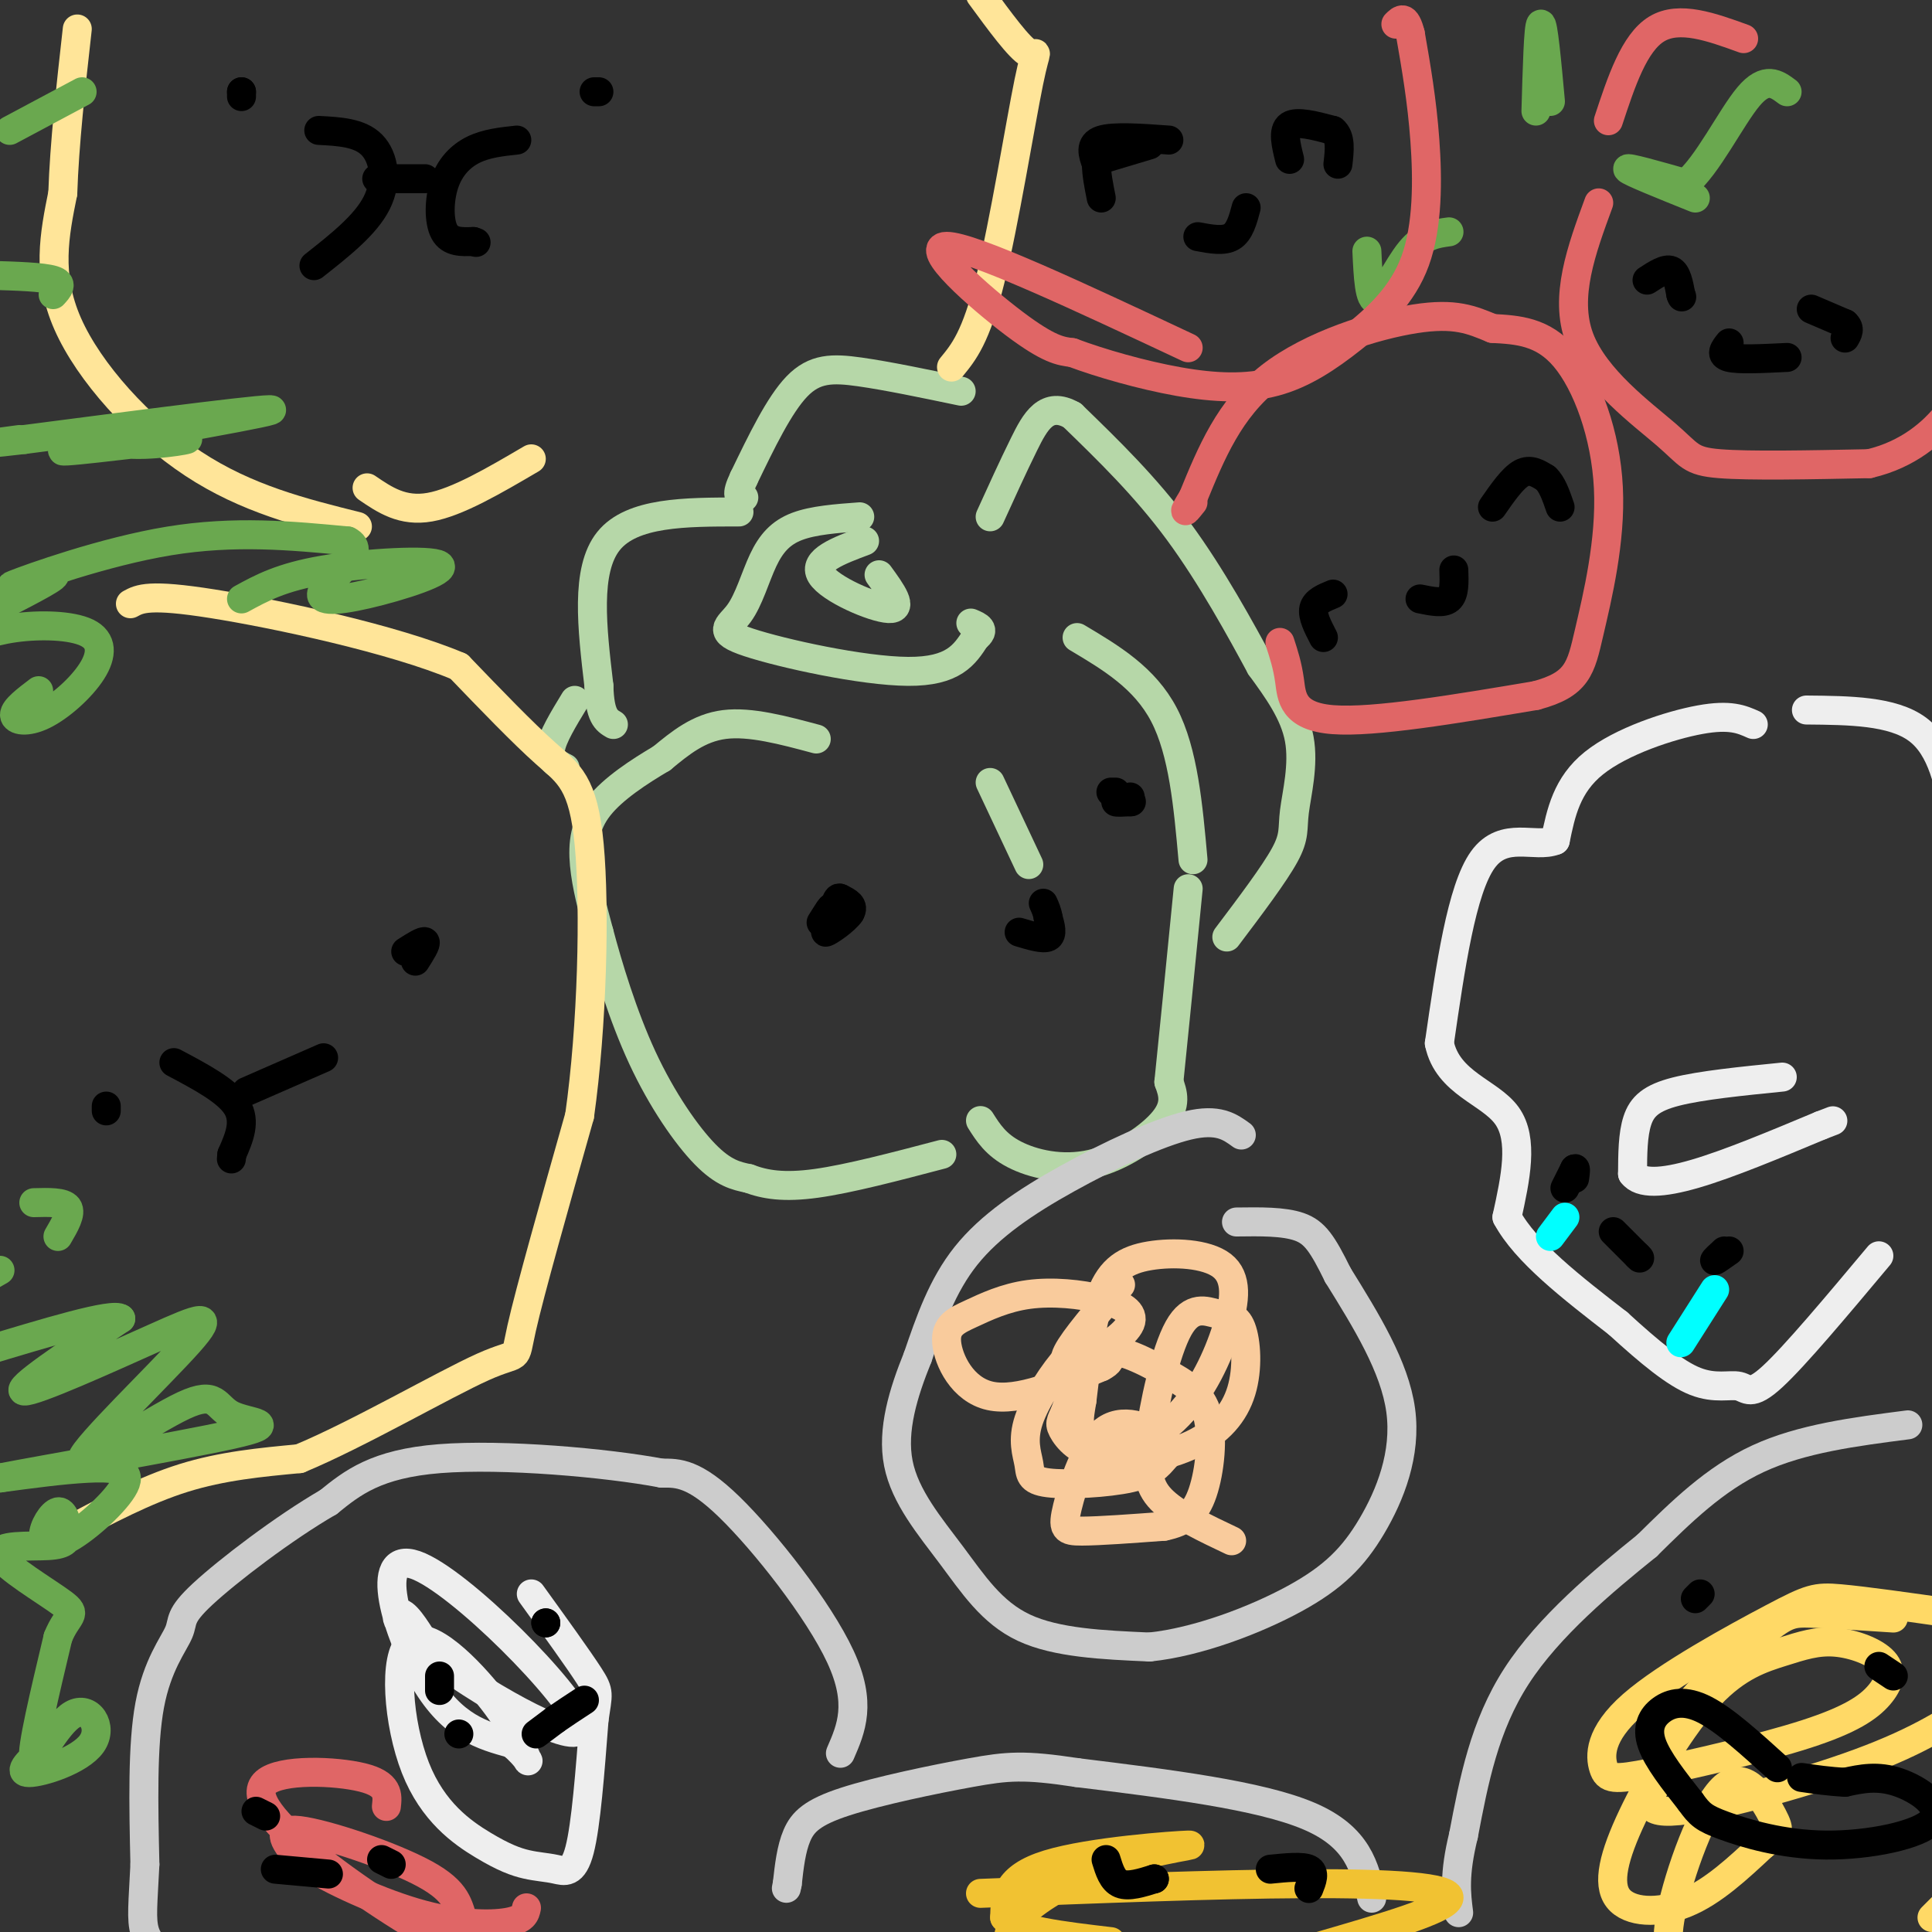 <svg viewBox='0 0 400 400' version='1.1' xmlns='http://www.w3.org/2000/svg' xmlns:xlink='http://www.w3.org/1999/xlink'><rect x="0" y="0" width="400" height="400" fill="#333333" stroke="none"/><g fill='none' stroke='#b6d7a8' stroke-width='6' stroke-linecap='round' stroke-linejoin='round'><path d='M169,153c-6.833,-1.833 -13.667,-3.667 -19,-3c-5.333,0.667 -9.167,3.833 -13,7'/><path d='M137,157c-4.738,2.798 -10.083,6.292 -13,10c-2.917,3.708 -3.405,7.631 -3,12c0.405,4.369 1.702,9.185 3,14'/><path d='M124,193c1.833,6.917 4.917,17.208 9,26c4.083,8.792 9.167,16.083 13,20c3.833,3.917 6.417,4.458 9,5'/><path d='M155,244c3.356,1.267 7.244,1.933 14,1c6.756,-0.933 16.378,-3.467 26,-6'/><path d='M203,232c1.589,2.512 3.179,5.024 7,7c3.821,1.976 9.875,3.417 16,2c6.125,-1.417 12.321,-5.690 15,-9c2.679,-3.310 1.839,-5.655 1,-8'/><path d='M242,224c0.833,-8.000 2.417,-24.000 4,-40'/><path d='M247,178c-1.000,-11.167 -2.000,-22.333 -6,-30c-4.000,-7.667 -11.000,-11.833 -18,-16'/><path d='M205,162c0.000,0.000 8.000,17.000 8,17'/><path d='M254,194c4.923,-6.524 9.845,-13.048 12,-17c2.155,-3.952 1.542,-5.333 2,-9c0.458,-3.667 1.988,-9.619 1,-15c-0.988,-5.381 -4.494,-10.190 -8,-15'/><path d='M261,138c-4.044,-7.489 -10.156,-18.711 -17,-28c-6.844,-9.289 -14.422,-16.644 -22,-24'/><path d='M222,86c-5.333,-3.067 -7.667,1.267 -10,6c-2.333,4.733 -4.667,9.867 -7,15'/><path d='M199,81c-7.667,-1.600 -15.333,-3.200 -21,-4c-5.667,-0.800 -9.333,-0.800 -13,3c-3.667,3.800 -7.333,11.400 -11,19'/><path d='M154,99c-1.833,3.833 -0.917,3.917 0,4'/><path d='M153,106c-11.083,0.000 -22.167,0.000 -27,6c-4.833,6.000 -3.417,18.000 -2,30'/><path d='M124,142c0.167,6.333 1.583,7.167 3,8'/><path d='M119,145c-2.333,3.833 -4.667,7.667 -5,10c-0.333,2.333 1.333,3.167 3,4'/><path d='M179,112c-5.400,2.022 -10.800,4.044 -9,7c1.800,2.956 10.800,6.844 14,7c3.200,0.156 0.600,-3.422 -2,-7'/><path d='M178,107c-4.805,0.353 -9.610,0.707 -13,2c-3.390,1.293 -5.364,3.526 -7,7c-1.636,3.474 -2.933,8.189 -5,11c-2.067,2.811 -4.903,3.718 2,6c6.903,2.282 23.544,5.938 33,6c9.456,0.062 11.728,-3.469 14,-7'/><path d='M202,132c2.167,-1.667 0.583,-2.333 -1,-3'/></g>
<g fill='none' stroke='#eeeeee' stroke-width='6' stroke-linecap='round' stroke-linejoin='round'><path d='M363,150c-2.378,-1.067 -4.756,-2.133 -11,-1c-6.244,1.133 -16.356,4.467 -22,9c-5.644,4.533 -6.822,10.267 -8,16'/><path d='M322,174c-4.178,1.689 -10.622,-2.089 -15,4c-4.378,6.089 -6.689,22.044 -9,38'/><path d='M298,216c1.711,8.311 10.489,10.089 14,15c3.511,4.911 1.756,12.956 0,21'/><path d='M312,252c3.833,7.167 13.417,14.583 23,22'/><path d='M335,274c6.678,6.108 11.872,10.380 16,12c4.128,1.620 7.188,0.590 9,1c1.812,0.410 2.375,2.260 7,-2c4.625,-4.260 13.313,-14.630 22,-25'/><path d='M374,147c8.917,0.083 17.833,0.167 23,4c5.167,3.833 6.583,11.417 8,19'/><path d='M369,223c-8.422,0.844 -16.844,1.689 -22,3c-5.156,1.311 -7.044,3.089 -8,6c-0.956,2.911 -0.978,6.956 -1,11'/><path d='M338,243c1.578,2.156 6.022,2.044 13,0c6.978,-2.044 16.489,-6.022 26,-10'/><path d='M377,233c4.333,-1.667 2.167,-0.833 0,0'/></g>
<g fill='none' stroke='#cccccc' stroke-width='6' stroke-linecap='round' stroke-linejoin='round'><path d='M395,295c-11.000,1.417 -22.000,2.833 -31,7c-9.000,4.167 -16.000,11.083 -23,18'/><path d='M341,320c-9.089,7.333 -20.311,16.667 -27,27c-6.689,10.333 -8.844,21.667 -11,33'/><path d='M303,380c-2.000,8.167 -1.500,12.083 -1,16'/><path d='M257,235c-2.387,-1.738 -4.774,-3.476 -11,-2c-6.226,1.476 -16.292,6.167 -25,11c-8.708,4.833 -16.060,9.810 -21,16c-4.940,6.190 -7.470,13.595 -10,21'/><path d='M190,281c-2.963,7.306 -5.372,15.072 -4,22c1.372,6.928 6.523,13.019 11,19c4.477,5.981 8.279,11.852 15,15c6.721,3.148 16.360,3.574 26,4'/><path d='M238,341c9.984,-1.030 21.944,-5.606 30,-10c8.056,-4.394 12.207,-8.606 16,-15c3.793,-6.394 7.226,-14.970 6,-24c-1.226,-9.030 -7.113,-18.515 -13,-28'/><path d='M277,264c-3.222,-6.533 -4.778,-8.867 -8,-10c-3.222,-1.133 -8.111,-1.067 -13,-1'/><path d='M284,393c-1.417,-6.333 -2.833,-12.667 -13,-17c-10.167,-4.333 -29.083,-6.667 -48,-9'/><path d='M223,367c-10.986,-1.676 -14.450,-1.367 -22,0c-7.550,1.367 -19.187,3.791 -26,6c-6.813,2.209 -8.804,4.203 -10,7c-1.196,2.797 -1.598,6.399 -2,10'/><path d='M163,390c-0.333,1.667 -0.167,0.833 0,0'/><path d='M174,363c2.244,-5.156 4.489,-10.311 0,-20c-4.489,-9.689 -15.711,-23.911 -23,-31c-7.289,-7.089 -10.644,-7.044 -14,-7'/><path d='M137,305c-11.378,-2.156 -32.822,-4.044 -46,-3c-13.178,1.044 -18.089,5.022 -23,9'/><path d='M68,311c-9.236,5.344 -20.826,14.206 -26,19c-5.174,4.794 -3.931,5.522 -5,8c-1.069,2.478 -4.448,6.708 -6,15c-1.552,8.292 -1.276,20.646 -1,33'/><path d='M30,386c-0.378,7.978 -0.822,11.422 0,14c0.822,2.578 2.911,4.289 5,6'/></g>
<g fill='none' stroke='#ffe599' stroke-width='6' stroke-linecap='round' stroke-linejoin='round'><path d='M14,317c8.000,-4.250 16.000,-8.500 24,-11c8.000,-2.500 16.000,-3.250 24,-4'/><path d='M62,302c11.976,-4.964 29.917,-15.375 38,-19c8.083,-3.625 6.310,-0.464 8,-8c1.690,-7.536 6.845,-25.768 12,-44'/><path d='M120,231c2.631,-18.560 3.208,-42.958 2,-56c-1.208,-13.042 -4.202,-14.726 -9,-19c-4.798,-4.274 -11.399,-11.137 -18,-18'/><path d='M95,138c-13.378,-5.689 -37.822,-10.911 -51,-13c-13.178,-2.089 -15.089,-1.044 -17,0'/><path d='M74,109c-11.489,-2.867 -22.978,-5.733 -34,-13c-11.022,-7.267 -21.578,-18.933 -26,-29c-4.422,-10.067 -2.711,-18.533 -1,-27'/><path d='M13,40c0.333,-10.167 1.667,-22.083 3,-34'/><path d='M76,101c3.667,2.500 7.333,5.000 13,4c5.667,-1.000 13.333,-5.500 21,-10'/><path d='M197,76c2.536,-3.077 5.071,-6.155 8,-18c2.929,-11.845 6.250,-32.458 8,-41c1.750,-8.542 1.929,-5.012 0,-6c-1.929,-0.988 -5.964,-6.494 -10,-12'/></g>
<g fill='none' stroke='#6aa84f' stroke-width='6' stroke-linecap='round' stroke-linejoin='round'><path d='M9,362c-2.789,2.499 -5.579,4.998 -3,5c2.579,0.002 10.526,-2.494 13,-6c2.474,-3.506 -0.526,-8.021 -4,-6c-3.474,2.021 -7.421,10.577 -8,9c-0.579,-1.577 2.211,-13.289 5,-25'/><path d='M12,339c1.933,-4.872 4.265,-4.550 1,-7c-3.265,-2.450 -12.129,-7.670 -13,-10c-0.871,-2.330 6.250,-1.770 10,-2c3.750,-0.230 4.129,-1.248 4,-3c-0.129,-1.752 -0.766,-4.236 -2,-4c-1.234,0.236 -3.065,3.193 -3,5c0.065,1.807 2.028,2.464 6,0c3.972,-2.464 9.954,-8.048 11,-11c1.046,-2.952 -2.844,-3.272 -8,-3c-5.156,0.272 -11.578,1.136 -18,2'/><path d='M0,306c8.041,-1.593 37.145,-6.577 48,-9c10.855,-2.423 3.461,-2.287 0,-4c-3.461,-1.713 -2.989,-5.276 -10,-2c-7.011,3.276 -21.506,13.392 -21,11c0.506,-2.392 16.012,-17.291 22,-24c5.988,-6.709 2.458,-5.229 -7,-1c-9.458,4.229 -24.845,11.208 -27,11c-2.155,-0.208 8.923,-7.604 20,-15'/><path d='M25,273c-1.500,-1.333 -15.250,2.833 -29,7'/><path d='M0,263c0.000,0.000 -7.000,4.000 -7,4'/><path d='M12,256c1.417,-2.417 2.833,-4.833 2,-6c-0.833,-1.167 -3.917,-1.083 -7,-1'/><path d='M8,143c-2.508,1.901 -5.015,3.803 -5,5c0.015,1.197 2.554,1.691 6,0c3.446,-1.691 7.800,-5.567 10,-9c2.200,-3.433 2.246,-6.424 -1,-8c-3.246,-1.576 -9.785,-1.736 -15,-1c-5.215,0.736 -9.108,2.368 -13,4'/><path d='M1,125c5.863,-3.030 11.726,-6.060 10,-6c-1.726,0.060 -11.042,3.208 -8,2c3.042,-1.208 18.440,-6.774 32,-9c13.560,-2.226 25.280,-1.113 37,0'/><path d='M72,112c4.377,2.108 -3.181,7.377 -5,10c-1.819,2.623 2.100,2.600 9,1c6.900,-1.600 16.781,-4.777 15,-6c-1.781,-1.223 -15.223,-0.492 -24,1c-8.777,1.492 -12.888,3.746 -17,6'/><path d='M15,90c4.577,1.093 9.155,2.185 15,2c5.845,-0.185 12.959,-1.648 6,-1c-6.959,0.648 -27.989,3.405 -22,2c5.989,-1.405 38.997,-6.973 42,-8c3.003,-1.027 -23.998,2.486 -51,6'/><path d='M5,91c-8.667,1.000 -4.833,0.500 -1,0'/><path d='M11,61c1.083,-1.167 2.167,-2.333 0,-3c-2.167,-0.667 -7.583,-0.833 -13,-1'/><path d='M2,27c0.000,0.000 15.000,-8.000 15,-8'/><path d='M351,41c-6.833,-2.750 -13.667,-5.500 -14,-6c-0.333,-0.500 5.833,1.250 12,3'/><path d='M349,38c4.400,-3.489 9.400,-13.711 13,-18c3.600,-4.289 5.800,-2.644 8,-1'/><path d='M300,48c-2.644,0.356 -5.289,0.711 -8,4c-2.711,3.289 -5.489,9.511 -7,10c-1.511,0.489 -1.756,-4.756 -2,-10'/><path d='M321,21c-0.750,-8.167 -1.500,-16.333 -2,-16c-0.500,0.333 -0.750,9.167 -1,18'/></g>
<g fill='none' stroke='#e06666' stroke-width='6' stroke-linecap='round' stroke-linejoin='round'><path d='M265,133c0.778,2.378 1.556,4.756 2,8c0.444,3.244 0.556,7.356 9,8c8.444,0.644 25.222,-2.178 42,-5'/><path d='M318,144c8.651,-2.311 9.278,-5.589 11,-13c1.722,-7.411 4.541,-18.957 4,-30c-0.541,-11.043 -4.440,-21.584 -9,-27c-4.560,-5.416 -9.780,-5.708 -15,-6'/><path d='M309,68c-4.345,-1.798 -7.708,-3.292 -16,-2c-8.292,1.292 -21.512,5.369 -30,12c-8.488,6.631 -12.244,15.815 -16,25'/><path d='M247,103c-2.667,4.333 -1.333,2.667 0,1'/><path d='M246,72c-22.400,-10.511 -44.800,-21.022 -50,-21c-5.200,0.022 6.800,10.578 14,16c7.200,5.422 9.600,5.711 12,6'/><path d='M222,73c5.832,2.187 14.412,4.654 22,6c7.588,1.346 14.182,1.571 20,0c5.818,-1.571 10.858,-4.936 16,-9c5.142,-4.064 10.384,-8.825 13,-16c2.616,-7.175 2.604,-16.764 2,-25c-0.604,-8.236 -1.802,-15.118 -3,-22'/><path d='M292,7c-1.000,-4.000 -2.000,-3.000 -3,-2'/><path d='M331,42c-3.583,9.750 -7.167,19.500 -4,28c3.167,8.500 13.083,15.750 18,20c4.917,4.250 4.833,5.500 11,6c6.167,0.500 18.583,0.250 31,0'/><path d='M387,96c8.244,-1.911 13.356,-6.689 16,-10c2.644,-3.311 2.822,-5.156 3,-7'/><path d='M333,25c2.667,-8.083 5.333,-16.167 10,-19c4.667,-2.833 11.333,-0.417 18,2'/></g>
<g fill='none' stroke='#000000' stroke-width='6' stroke-linecap='round' stroke-linejoin='round'><path d='M175,189c-2.289,2.067 -4.578,4.133 -4,4c0.578,-0.133 4.022,-2.467 5,-4c0.978,-1.533 -0.511,-2.267 -2,-3'/><path d='M174,186c-0.500,-0.333 -0.750,0.333 -1,1'/><path d='M234,165c-1.500,0.417 -3.000,0.833 -3,1c0.000,0.167 1.500,0.083 3,0'/><path d='M234,166c0.500,0.000 0.250,0.000 0,0'/><path d='M211,193c2.500,0.750 5.000,1.500 6,1c1.000,-0.500 0.500,-2.250 0,-4'/><path d='M217,190c-0.167,-1.167 -0.583,-2.083 -1,-3'/><path d='M176,189c0.000,0.000 -4.000,0.000 -4,0'/><path d='M172,189c-0.667,-0.167 -0.333,-0.583 0,-1'/><path d='M172,188c-0.333,0.333 -1.167,1.667 -2,3'/><path d='M231,164c0.000,0.000 -1.000,0.000 -1,0'/><path d='M324,246c0.000,0.000 2.000,-4.000 2,-4'/><path d='M326,242c0.333,-0.333 0.167,0.833 0,2'/><path d='M358,259c-1.417,1.000 -2.833,2.000 -3,2c-0.167,0.000 0.917,-1.000 2,-2'/><path d='M334,255c0.000,0.000 5.000,5.000 5,5'/><path d='M339,260c0.833,0.833 0.417,0.417 0,0'/></g>
<g fill='none' stroke='#f9cb9c' stroke-width='6' stroke-linecap='round' stroke-linejoin='round'><path d='M232,266c-4.807,5.628 -9.614,11.256 -11,14c-1.386,2.744 0.648,2.604 4,1c3.352,-1.604 8.021,-4.672 9,-7c0.979,-2.328 -1.732,-3.917 -6,-5c-4.268,-1.083 -10.094,-1.660 -15,-1c-4.906,0.660 -8.892,2.558 -12,4c-3.108,1.442 -5.337,2.427 -5,6c0.337,3.573 3.239,9.735 9,11c5.761,1.265 14.380,-2.368 23,-6'/><path d='M228,283c3.566,-1.779 0.979,-3.225 -1,-4c-1.979,-0.775 -3.352,-0.877 -6,2c-2.648,2.877 -6.571,8.734 -8,13c-1.429,4.266 -0.362,6.942 0,9c0.362,2.058 0.021,3.500 4,4c3.979,0.500 12.277,0.060 17,-1c4.723,-1.060 5.870,-2.738 7,-4c1.130,-1.262 2.242,-2.106 0,-4c-2.242,-1.894 -7.838,-4.838 -12,-2c-4.162,2.838 -6.890,11.456 -8,16c-1.110,4.544 -0.603,5.012 3,5c3.603,-0.012 10.301,-0.506 17,-1'/><path d='M241,316c4.290,-0.886 6.513,-2.602 8,-7c1.487,-4.398 2.236,-11.478 1,-16c-1.236,-4.522 -4.458,-6.485 -9,-9c-4.542,-2.515 -10.403,-5.583 -14,-4c-3.597,1.583 -4.929,7.816 -6,11c-1.071,3.184 -1.879,3.320 -1,5c0.879,1.680 3.446,4.906 8,5c4.554,0.094 11.096,-2.942 16,-8c4.904,-5.058 8.170,-12.137 10,-18c1.830,-5.863 2.222,-10.510 -1,-13c-3.222,-2.490 -10.060,-2.824 -15,-2c-4.940,0.824 -7.983,2.807 -10,8c-2.017,5.193 -3.009,13.597 -4,22'/><path d='M224,290c-0.749,4.383 -0.622,4.340 0,6c0.622,1.660 1.737,5.021 6,6c4.263,0.979 11.672,-0.426 17,-3c5.328,-2.574 8.575,-6.317 10,-11c1.425,-4.683 1.027,-10.307 0,-13c-1.027,-2.693 -2.684,-2.456 -5,-3c-2.316,-0.544 -5.291,-1.867 -8,3c-2.709,4.867 -5.152,15.926 -6,23c-0.848,7.074 -0.099,10.164 3,13c3.099,2.836 8.550,5.418 14,8'/></g>
<g fill='none' stroke='#ffd966' stroke-width='6' stroke-linecap='round' stroke-linejoin='round'><path d='M392,335c-6.551,-0.436 -13.102,-0.871 -17,-1c-3.898,-0.129 -5.143,0.050 -10,4c-4.857,3.950 -13.326,11.672 -17,17c-3.674,5.328 -2.552,8.263 -4,12c-1.448,3.737 -5.467,8.275 2,8c7.467,-0.275 26.419,-5.364 39,-10c12.581,-4.636 18.790,-8.818 25,-13'/><path d='M404,334c-8.961,-1.275 -17.923,-2.549 -23,-3c-5.077,-0.451 -6.271,-0.078 -14,4c-7.729,4.078 -21.995,11.861 -29,18c-7.005,6.139 -6.748,10.636 -6,13c0.748,2.364 1.989,2.597 10,1c8.011,-1.597 22.793,-5.023 32,-8c9.207,-2.977 12.839,-5.507 15,-8c2.161,-2.493 2.851,-4.951 1,-7c-1.851,-2.049 -6.244,-3.688 -10,-4c-3.756,-0.312 -6.875,0.702 -11,2c-4.125,1.298 -9.254,2.878 -15,9c-5.746,6.122 -12.107,16.785 -16,25c-3.893,8.215 -5.317,13.981 -3,17c2.317,3.019 8.376,3.291 14,1c5.624,-2.291 10.812,-7.146 16,-12'/><path d='M365,382c3.352,-2.472 3.734,-2.652 2,-6c-1.734,-3.348 -5.582,-9.863 -10,-6c-4.418,3.863 -9.405,18.104 -11,26c-1.595,7.896 0.203,9.448 2,11'/><path d='M402,395c0.000,0.000 -2.000,2.000 -2,2'/></g>
<g fill='none' stroke='#f1c232' stroke-width='6' stroke-linecap='round' stroke-linejoin='round'><path d='M203,392c24.356,-0.956 48.711,-1.911 67,-2c18.289,-0.089 30.511,0.689 30,3c-0.511,2.311 -13.756,6.156 -27,10'/><path d='M273,403c-18.038,2.926 -49.632,5.243 -60,2c-10.368,-3.243 0.489,-12.044 12,-17c11.511,-4.956 23.676,-6.065 21,-6c-2.676,0.065 -20.193,1.304 -29,4c-8.807,2.696 -8.903,6.848 -9,11'/><path d='M208,397c2.167,2.667 12.083,3.833 22,5'/></g>
<g fill='none' stroke='#e06666' stroke-width='6' stroke-linecap='round' stroke-linejoin='round'><path d='M80,374c0.263,-2.317 0.526,-4.633 -5,-6c-5.526,-1.367 -16.840,-1.784 -20,1c-3.160,2.784 1.835,8.768 11,16c9.165,7.232 22.500,15.711 28,18c5.500,2.289 3.165,-1.613 2,-5c-1.165,-3.387 -1.160,-6.258 -8,-10c-6.840,-3.742 -20.526,-8.355 -26,-9c-5.474,-0.645 -2.737,2.677 0,6'/><path d='M62,385c4.345,3.262 15.208,8.417 24,11c8.792,2.583 15.512,2.595 19,2c3.488,-0.595 3.744,-1.798 4,-3'/></g>
<g fill='none' stroke='#eeeeee' stroke-width='6' stroke-linecap='round' stroke-linejoin='round'><path d='M89,342c-2.289,-3.806 -4.579,-7.611 -6,-8c-1.421,-0.389 -1.975,2.639 8,10c9.975,7.361 30.478,19.056 29,13c-1.478,-6.056 -24.936,-29.861 -34,-33c-9.064,-3.139 -3.732,14.389 2,24c5.732,9.611 11.866,11.306 18,13'/><path d='M106,361c3.622,3.128 3.677,4.448 3,3c-0.677,-1.448 -2.087,-5.663 -7,-12c-4.913,-6.337 -13.330,-14.796 -17,-12c-3.670,2.796 -2.593,16.845 1,26c3.593,9.155 9.700,13.414 14,16c4.300,2.586 6.792,3.497 9,4c2.208,0.503 4.133,0.597 6,1c1.867,0.403 3.676,1.115 5,-4c1.324,-5.115 2.162,-16.058 3,-27'/><path d='M123,356c0.778,-5.444 1.222,-5.556 -1,-9c-2.222,-3.444 -7.111,-10.222 -12,-17'/></g>
<g fill='none' stroke='#00ffff' stroke-width='6' stroke-linecap='round' stroke-linejoin='round'><path d='M355,267c0.000,0.000 -7.000,11.000 -7,11'/><path d='M324,252c0.000,0.000 -3.000,4.000 -3,4'/></g>
<g fill='none' stroke='#000000' stroke-width='6' stroke-linecap='round' stroke-linejoin='round'><path d='M274,132c-1.167,-2.250 -2.333,-4.500 -2,-6c0.333,-1.500 2.167,-2.250 4,-3'/><path d='M309,105c2.083,-3.000 4.167,-6.000 6,-7c1.833,-1.000 3.417,0.000 5,1'/><path d='M320,99c1.333,1.167 2.167,3.583 3,6'/><path d='M294,124c2.417,0.500 4.833,1.000 6,0c1.167,-1.000 1.083,-3.500 1,-6'/><path d='M341,58c1.917,-1.250 3.833,-2.500 5,-2c1.167,0.500 1.583,2.750 2,5'/><path d='M348,61c0.333,0.833 0.167,0.417 0,0'/><path d='M375,64c0.000,0.000 7.000,3.000 7,3'/><path d='M382,67c1.167,1.000 0.583,2.000 0,3'/><path d='M358,71c-1.000,1.250 -2.000,2.500 0,3c2.000,0.500 7.000,0.250 12,0'/><path d='M228,33c0.000,0.000 10.000,-3.000 10,-3'/><path d='M267,33c-0.750,-3.000 -1.500,-6.000 0,-7c1.500,-1.000 5.250,0.000 9,1'/><path d='M276,27c1.667,1.333 1.333,4.167 1,7'/><path d='M248,49c2.667,0.500 5.333,1.000 7,0c1.667,-1.000 2.333,-3.500 3,-6'/><path d='M242,29c-5.750,-0.417 -11.500,-0.833 -14,0c-2.500,0.833 -1.750,2.917 -1,5'/><path d='M227,34c0.000,2.000 0.500,4.500 1,7'/><path d='M66,27c4.244,0.222 8.489,0.444 11,3c2.511,2.556 3.289,7.444 1,12c-2.289,4.556 -7.644,8.778 -13,13'/><path d='M78,37c0.000,0.000 10.000,0.000 10,0'/><path d='M107,29c-3.161,0.339 -6.321,0.679 -9,2c-2.679,1.321 -4.875,3.625 -6,7c-1.125,3.375 -1.179,7.821 0,10c1.179,2.179 3.589,2.089 6,2'/><path d='M98,50c1.000,0.333 0.500,0.167 0,0'/><path d='M124,19c0.000,0.000 -1.000,0.000 -1,0'/><path d='M50,19c0.000,0.000 0.000,0.000 0,0'/><path d='M50,19c0.000,0.000 0.000,1.000 0,1'/><path d='M36,220c5.500,2.917 11.000,5.833 13,9c2.000,3.167 0.500,6.583 -1,10'/><path d='M48,239c-0.167,1.667 -0.083,0.833 0,0'/><path d='M51,226c0.000,0.000 16.000,-7.000 16,-7'/><path d='M22,229c0.000,0.000 0.000,1.000 0,1'/><path d='M84,197c1.833,-1.167 3.667,-2.333 4,-2c0.333,0.333 -0.833,2.167 -2,4'/><path d='M57,387c0.000,0.000 11.000,1.000 11,1'/><path d='M55,376c0.000,0.000 -2.000,-1.000 -2,-1'/><path d='M79,385c0.000,0.000 2.000,1.000 2,1'/><path d='M111,359c0.000,0.000 4.000,-3.000 4,-3'/><path d='M115,356c1.667,-1.167 3.833,-2.583 6,-4'/><path d='M95,359c0.000,0.000 0.000,0.000 0,0'/><path d='M91,347c0.000,0.000 0.000,3.000 0,3'/><path d='M113,336c0.000,0.000 0.000,0.000 0,0'/><path d='M113,336c0.000,0.000 0.000,0.000 0,0'/><path d='M368,366c-5.429,-4.935 -10.857,-9.869 -15,-12c-4.143,-2.131 -7.000,-1.458 -9,0c-2.000,1.458 -3.143,3.702 -2,7c1.143,3.298 4.571,7.649 8,12'/><path d='M350,373c1.926,2.699 2.743,3.447 7,5c4.257,1.553 11.956,3.911 21,4c9.044,0.089 19.435,-2.091 22,-5c2.565,-2.909 -2.696,-6.545 -7,-8c-4.304,-1.455 -7.652,-0.727 -11,0'/><path d='M382,369c-3.333,-0.167 -6.167,-0.583 -9,-1'/><path d='M352,330c0.000,0.000 -1.000,1.000 -1,1'/><path d='M392,347c0.000,0.000 -3.000,-2.000 -3,-2'/><path d='M229,385c0.667,2.167 1.333,4.333 3,5c1.667,0.667 4.333,-0.167 7,-1'/><path d='M239,389c0.000,0.000 0.000,0.000 0,0'/><path d='M263,387c3.333,-0.333 6.667,-0.667 8,0c1.333,0.667 0.667,2.333 0,4'/></g>
</svg>